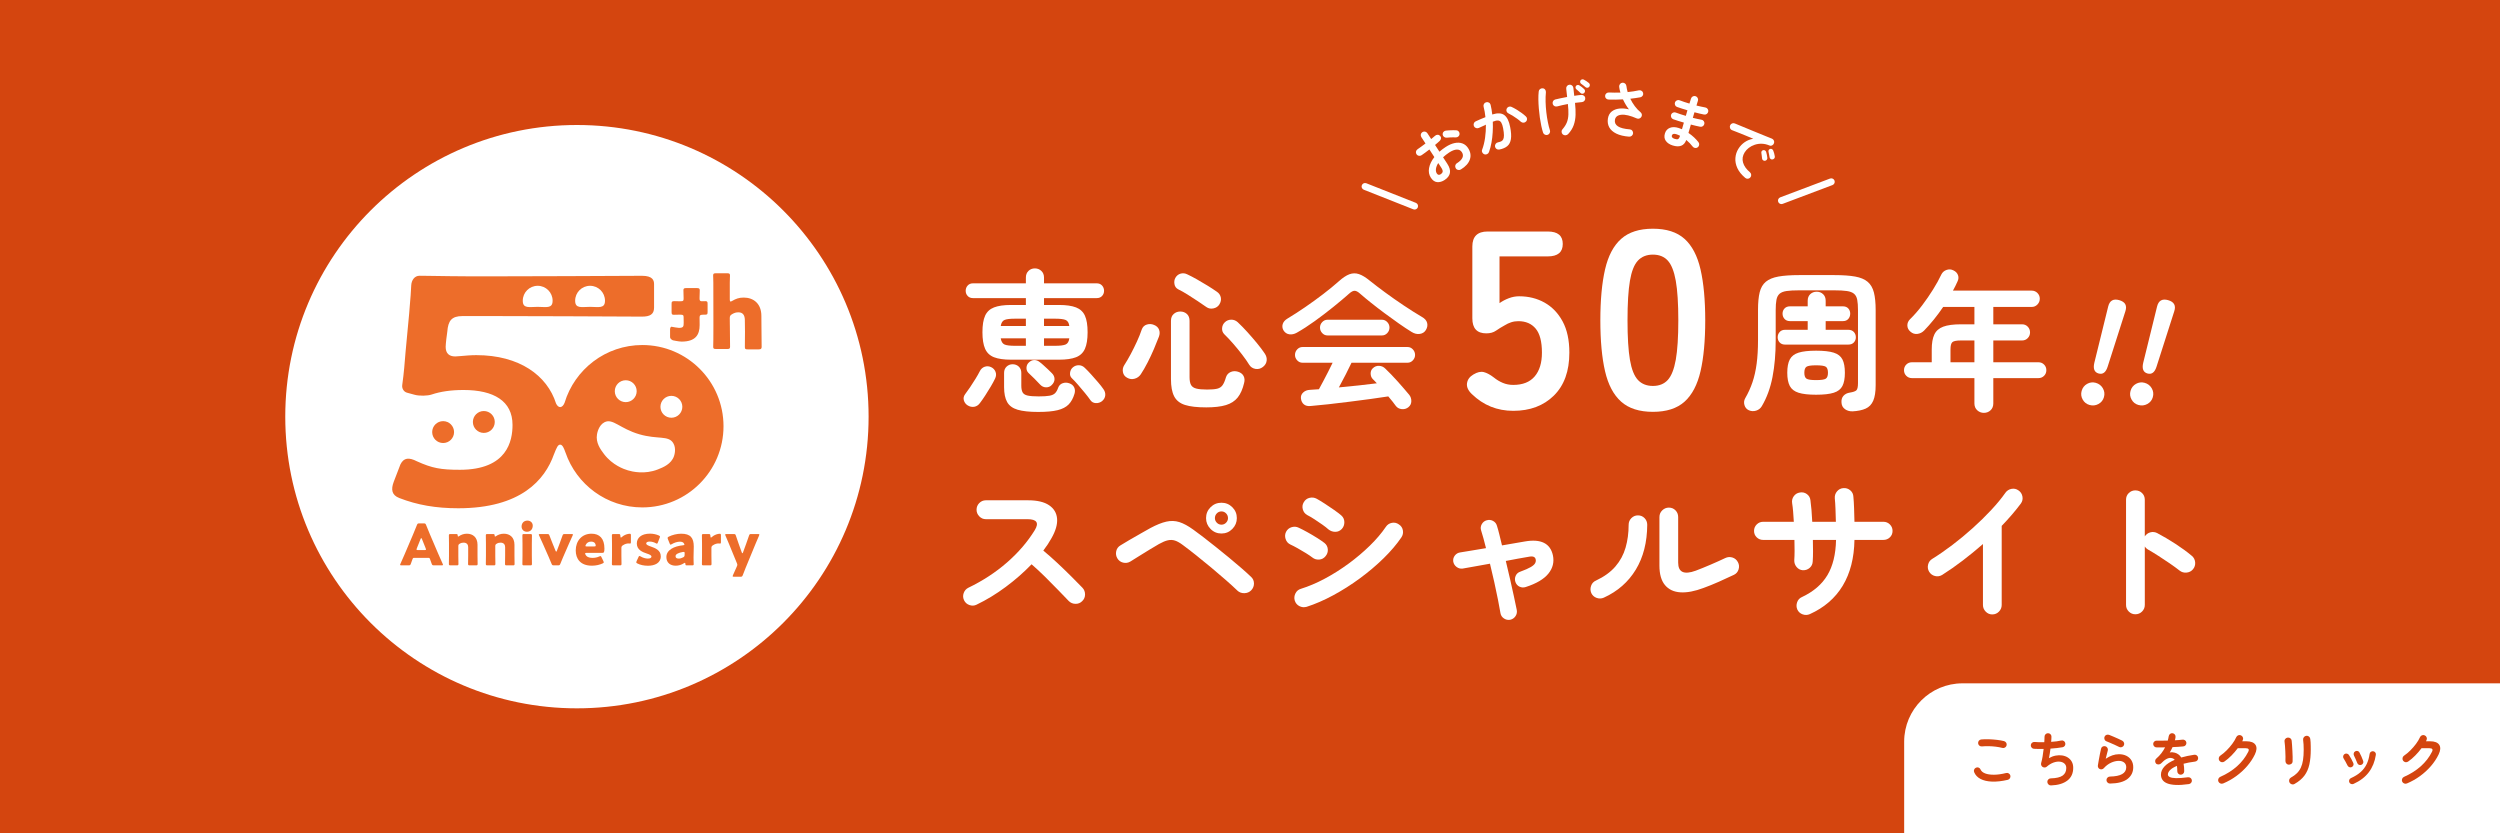 <?xml version="1.0" encoding="UTF-8"?>
<svg id="_レイヤー_1" data-name="レイヤー_1" xmlns="http://www.w3.org/2000/svg" version="1.1" viewBox="0 0 600 200">
  <!-- Generator: Adobe Illustrator 29.4.0, SVG Export Plug-In . SVG Version: 2.1.0 Build 152)  -->
  <defs>
    <style>
      .st0 {
        fill: #ed6d2a;
      }

      .st1 {
        isolation: isolate;
      }

      .st2 {
        fill: #fff;
      }

      .st3 {
        fill: #d4450f;
      }
    </style>
  </defs>
  <rect class="st3" width="600" height="200"/>
  <path class="st2" d="M471,164h129v36h-143v-22c0-7.727,6.273-14,14-14Z"/>
  <g class="st1">
    <path class="st2" d="M234.373,145.123c-.537.269-1.104.299-1.701.091-.598-.207-1.03-.591-1.298-1.152-.269-.561-.299-1.134-.091-1.719.207-.585.579-1.011,1.115-1.28,3.487-1.683,6.589-3.712,9.308-6.09s4.931-4.956,6.638-7.735c1.073-1.755.488-2.633-1.755-2.633h-9.985c-.609,0-1.134-.225-1.573-.677-.438-.451-.658-.981-.658-1.591,0-.634.22-1.17.658-1.609.439-.439.963-.658,1.573-.658h10.131c2.194,0,3.876.396,5.047,1.188,1.17.793,1.811,1.872,1.92,3.237.109,1.366-.348,2.938-1.372,4.718-.537.976-1.183,1.951-1.938,2.926,1.121.927,2.273,1.945,3.456,3.054s2.292,2.182,3.329,3.218c1.036,1.037,1.907,1.92,2.615,2.652.415.438.622.975.622,1.609s-.232,1.17-.695,1.609c-.438.439-.975.653-1.609.64-.635-.012-1.17-.238-1.609-.677-.658-.682-1.488-1.542-2.487-2.578-1-1.036-2.061-2.109-3.182-3.219-1.122-1.109-2.207-2.115-3.255-3.018-1.853,1.927-3.919,3.737-6.199,5.432-2.28,1.695-4.615,3.115-7.004,4.261Z"/>
    <path class="st2" d="M296.951,141.722c-.731-.707-1.646-1.542-2.743-2.505-1.097-.963-2.268-1.962-3.511-2.999-1.244-1.036-2.463-2.03-3.657-2.981-1.195-.951-2.256-1.768-3.182-2.45-.683-.512-1.298-.86-1.847-1.042-.548-.183-1.122-.207-1.719-.073-.598.134-1.311.433-2.14.896-.683.391-1.463.854-2.341,1.39-.878.537-1.725,1.061-2.542,1.572-.817.512-1.481.927-1.993,1.244-.537.317-1.11.402-1.719.256-.61-.146-1.073-.488-1.39-1.024-.317-.536-.409-1.109-.274-1.719.133-.609.469-1.073,1.005-1.39.512-.316,1.201-.731,2.066-1.243.865-.512,1.768-1.03,2.707-1.555.938-.524,1.75-.981,2.432-1.372,1.463-.78,2.737-1.292,3.822-1.536,1.084-.243,2.127-.207,3.127.11,1,.317,2.121.927,3.365,1.829.658.464,1.451,1.055,2.377,1.774.926.72,1.92,1.5,2.981,2.341,1.061.841,2.121,1.701,3.182,2.579,1.061.877,2.048,1.713,2.962,2.505.915.792,1.688,1.494,2.323,2.103.463.415.701.938.713,1.572.012.635-.213,1.195-.676,1.683-.439.439-.988.665-1.646.677s-1.22-.201-1.683-.64ZM293.147,128.043c-1.024,0-1.896-.366-2.615-1.097-.72-.731-1.079-1.597-1.079-2.597,0-1.024.359-1.896,1.079-2.615s1.591-1.079,2.615-1.079,1.896.36,2.615,1.079c.719.72,1.079,1.591,1.079,2.615,0,1-.36,1.865-1.079,2.597-.719.731-1.591,1.097-2.615,1.097ZM293.147,125.922c.439,0,.811-.159,1.116-.476.305-.317.457-.683.457-1.097,0-.439-.152-.817-.457-1.134-.305-.317-.677-.476-1.116-.476s-.811.159-1.115.476c-.305.317-.457.695-.457,1.134,0,.415.152.78.457,1.097.305.317.677.476,1.115.476Z"/>
    <path class="st2" d="M314.946,133.785c-.342-.268-.835-.604-1.481-1.006-.646-.402-1.317-.798-2.012-1.188s-1.287-.695-1.774-.915c-.561-.268-.939-.707-1.134-1.317-.195-.609-.159-1.182.11-1.719.292-.561.737-.933,1.335-1.116.597-.183,1.164-.14,1.701.128.585.269,1.274.622,2.066,1.061.792.439,1.566.896,2.322,1.372.755.475,1.354.884,1.792,1.225.487.39.755.896.804,1.518.049.622-.134,1.177-.548,1.665-.391.488-.896.756-1.518.804-.622.049-1.176-.122-1.664-.512ZM313.593,145.635c-.61.171-1.189.116-1.737-.165-.549-.28-.921-.726-1.116-1.335-.171-.585-.116-1.158.165-1.719.28-.561.713-.926,1.298-1.097,1.877-.585,3.798-1.402,5.761-2.451,1.962-1.048,3.864-2.249,5.706-3.603,1.84-1.353,3.535-2.785,5.083-4.297,1.548-1.511,2.834-3.023,3.859-4.535.341-.512.816-.829,1.426-.951.609-.122,1.17,0,1.682.366.536.342.86.817.969,1.426.11.61-.006,1.17-.347,1.683-1.122,1.658-2.548,3.334-4.279,5.029-1.731,1.695-3.633,3.304-5.706,4.828-2.073,1.524-4.206,2.877-6.4,4.06-2.194,1.183-4.316,2.103-6.364,2.762ZM318.823,127.056c-.342-.317-.823-.695-1.445-1.134-.622-.439-1.262-.872-1.92-1.299-.658-.426-1.231-.762-1.719-1.005-.537-.293-.89-.744-1.061-1.354-.171-.609-.098-1.182.22-1.719.316-.561.78-.915,1.39-1.061.609-.146,1.182-.073,1.719.219.536.292,1.189.689,1.957,1.188.768.5,1.518,1.006,2.249,1.518.731.512,1.304.951,1.719,1.316.463.415.701.939.713,1.573.012.634-.189,1.183-.603,1.646-.439.463-.964.695-1.573.695s-1.159-.195-1.646-.585Z"/>
    <path class="st2" d="M362.455,148.744c-.537.097-1.037-.006-1.5-.311-.463-.305-.744-.726-.841-1.262-.146-.878-.347-1.963-.604-3.255-.256-1.292-.548-2.682-.877-4.169-.329-1.487-.677-2.975-1.042-4.462-1.341.244-2.597.47-3.767.677s-2.097.372-2.78.494c-.537.073-1.024-.055-1.463-.384s-.708-.762-.805-1.298c-.073-.536.055-1.018.384-1.444s.762-.677,1.298-.75c.609-.097,1.463-.238,2.56-.42,1.097-.183,2.304-.384,3.621-.604-.415-1.683-.805-3.096-1.17-4.243-.171-.512-.123-1.012.146-1.5.268-.487.67-.805,1.207-.951.536-.146,1.042-.091,1.518.165.475.256.786.653.933,1.189.195.61.39,1.316.585,2.121.195.805.402,1.659.622,2.56l5.523-.951c3.828-.658,6.059.452,6.693,3.328.341,1.609-.018,3.072-1.079,4.389-1.061,1.316-2.871,2.39-5.432,3.218-.512.171-1.005.146-1.481-.073-.476-.219-.811-.597-1.006-1.134-.171-.512-.146-1.011.073-1.5.219-.487.597-.816,1.134-.987,1.121-.415,1.95-.78,2.487-1.097.536-.317.884-.627,1.042-.933.158-.305.201-.604.128-.896-.049-.293-.208-.5-.476-.622-.269-.122-.695-.122-1.28,0-.731.123-1.567.269-2.505.439-.939.171-1.908.354-2.908.549.366,1.487.713,2.969,1.042,4.443.329,1.476.634,2.847.914,4.115.28,1.268.506,2.341.677,3.219.097.536-.006,1.03-.311,1.481-.305.451-.726.737-1.262.859Z"/>
    <path class="st2" d="M384.912,143.44c-.561.244-1.134.263-1.719.055-.585-.207-1.012-.591-1.28-1.152-.244-.561-.262-1.139-.055-1.737.207-.597.591-1.018,1.152-1.262,1.975-.926,3.535-2.054,4.682-3.383,1.146-1.329,1.962-2.84,2.45-4.535s.732-3.517.732-5.468c0-.633.219-1.17.658-1.609s.963-.659,1.573-.659c.634,0,1.164.22,1.591.659.426.439.64.976.64,1.609-.025,4.194-.939,7.778-2.743,10.753-1.805,2.975-4.365,5.218-7.681,6.729ZM408.868,141.1c-2.121.804-3.975,1.158-5.559,1.061-1.585-.097-2.823-.677-3.712-1.737-.89-1.061-1.335-2.627-1.335-4.7v-11.631c0-.634.225-1.17.677-1.609.451-.439.981-.659,1.591-.659.634,0,1.164.22,1.591.659.426.438.64.975.64,1.609v10.936c0,2.316,1.402,2.962,4.206,1.938,1.097-.414,2.298-.901,3.603-1.463,1.304-.561,2.469-1.084,3.493-1.573.561-.268,1.134-.311,1.719-.128.585.183,1.024.555,1.316,1.116.293.537.348,1.11.165,1.719-.183.61-.555,1.049-1.115,1.317-1.122.537-2.329,1.091-3.621,1.664-1.292.573-2.511,1.067-3.657,1.481Z"/>
    <path class="st2" d="M434.36,147.391c-.561.244-1.134.262-1.719.055-.585-.208-1.012-.591-1.28-1.152-.244-.561-.262-1.14-.055-1.737.207-.597.591-1.018,1.152-1.262,2.755-1.292,4.792-3.036,6.108-5.23,1.317-2.195,2.012-5.023,2.085-8.485h-5.56c.024.976.037,1.902.037,2.78s-.024,1.67-.073,2.377c-.024.634-.269,1.152-.731,1.555-.463.402-1.012.591-1.646.567-.61-.049-1.11-.311-1.5-.787-.391-.475-.573-1.018-.549-1.627.048-.658.073-1.408.073-2.249s-.013-1.713-.037-2.615h-7.498c-.61,0-1.128-.207-1.555-.622-.427-.415-.64-.927-.64-1.536s.213-1.128.64-1.555.945-.64,1.555-.64h7.351c-.049-.853-.104-1.664-.165-2.432-.061-.768-.141-1.444-.238-2.03-.098-.609.03-1.164.384-1.664.353-.5.835-.798,1.445-.896.633-.122,1.2,0,1.701.366.499.366.786.854.859,1.463.097.683.183,1.469.256,2.359.073.891.134,1.835.183,2.834h5.669c-.025-1.048-.055-2.066-.092-3.054s-.091-1.847-.165-2.579c-.049-.634.128-1.188.53-1.664s.908-.737,1.518-.786c.634-.049,1.188.128,1.664.53s.725.92.75,1.554c.073.756.128,1.664.165,2.725.037,1.061.067,2.152.091,3.273h6.949c.609,0,1.127.214,1.554.64.426.427.64.945.64,1.555s-.214,1.122-.64,1.536c-.427.415-.945.622-1.554.622h-6.949c-.073,4.34-1.012,8.004-2.816,10.99-1.805,2.987-4.438,5.261-7.9,6.821Z"/>
    <path class="st2" d="M478.139,147.464c-.61,0-1.134-.226-1.573-.677-.439-.452-.658-.981-.658-1.591v-14.63c-1.561,1.366-3.17,2.683-4.828,3.95-1.659,1.268-3.316,2.426-4.974,3.475-.537.317-1.104.402-1.701.256-.598-.146-1.067-.487-1.408-1.024-.317-.536-.402-1.109-.256-1.719.146-.609.487-1.072,1.024-1.39,1.536-.951,3.139-2.06,4.81-3.328,1.67-1.268,3.304-2.621,4.901-4.06,1.597-1.438,3.072-2.883,4.425-4.334,1.354-1.45,2.481-2.822,3.383-4.114.366-.512.853-.829,1.463-.951.609-.122,1.17,0,1.682.366.512.342.829.823.951,1.445.122.622,0,1.188-.366,1.701-1.268,1.707-2.804,3.499-4.608,5.376v18.982c0,.61-.219,1.139-.658,1.591-.439.451-.976.677-1.609.677Z"/>
    <path class="st2" d="M512.482,147.427c-.61,0-1.134-.22-1.573-.658-.439-.439-.658-.963-.658-1.573v-25.273c0-.634.219-1.164.658-1.591.439-.426.963-.64,1.573-.64.634,0,1.17.214,1.609.64.439.427.659.957.659,1.591v8.814c.316-.487.755-.81,1.316-.969.561-.158,1.109-.104,1.646.165,1.438.756,2.908,1.622,4.407,2.597,1.5.976,2.798,1.927,3.895,2.853.487.39.762.909.823,1.554.061.646-.116,1.213-.53,1.701-.39.463-.902.726-1.536.787-.634.061-1.195-.104-1.682-.494-.683-.536-1.469-1.109-2.359-1.719-.89-.609-1.78-1.201-2.67-1.774-.89-.572-1.701-1.066-2.432-1.481-.39-.22-.683-.488-.877-.805v14.044c0,.61-.22,1.134-.659,1.573s-.975.658-1.609.658Z"/>
  </g>
  <g class="st1">
    <path class="st3" d="M481.864,187.159c-1.409.327-2.667.469-3.773.427s-2.025-.254-2.758-.637c-.733-.382-1.244-.924-1.533-1.624-.093-.214-.093-.429,0-.644.093-.214.247-.364.462-.448.215-.093.427-.093.637,0s.357.247.441.462c.177.401.541.709,1.092.924.551.215,1.258.32,2.121.315.863-.004,1.841-.142,2.933-.413.224-.056.434-.021.63.105.196.126.322.301.378.525.047.224.009.434-.112.63-.122.196-.294.322-.518.378ZM480.576,179.501c-.504-.131-1.043-.231-1.617-.301-.574-.07-1.141-.109-1.701-.119-.56-.009-1.083.01-1.568.056-.233.028-.441-.028-.623-.168s-.287-.327-.315-.56c-.028-.233.028-.441.168-.623.14-.182.327-.287.56-.315.56-.056,1.176-.072,1.848-.049.672.023,1.328.072,1.967.147.639.075,1.197.173,1.673.294.224.065.396.194.518.385.121.191.154.399.098.623-.047.224-.17.399-.371.525s-.413.161-.637.105Z"/>
    <path class="st3" d="M492.238,188.503c-.233.009-.434-.068-.602-.231-.168-.164-.262-.362-.28-.595-.009-.233.068-.436.231-.609s.362-.259.595-.259c1.334-.037,2.289-.263,2.863-.679.574-.416.861-1.02.861-1.813,0-.438-.142-.789-.427-1.05-.285-.261-.658-.417-1.12-.469s-.968.021-1.519.217c-.551.196-1.092.527-1.624.994-.14.122-.301.185-.483.189-.182.005-.353-.04-.511-.133-.149-.103-.257-.238-.322-.406s-.075-.34-.028-.518c.13-.448.247-.975.35-1.582.103-.606.187-1.213.252-1.82-.458.009-.887.012-1.288.007-.401-.004-.751-.016-1.05-.035-.224-.019-.409-.117-.553-.294-.145-.177-.208-.378-.189-.602.019-.224.117-.408.294-.553.177-.145.378-.208.602-.189.308.028.665.047,1.071.056.406.009.828.009,1.267,0,.019-.261.033-.502.042-.721s.014-.413.014-.581c0-.233.077-.432.231-.595.154-.164.348-.25.581-.259.233-.009.434.065.602.224s.252.355.252.588c0,.159-.007.346-.021.56-.014.215-.03.448-.049.7.934-.056,1.741-.163,2.422-.322.224-.046.432-.007.623.119.191.126.305.301.343.525.046.224.009.43-.112.616-.122.187-.294.303-.518.35-.401.075-.854.14-1.358.196-.504.056-1.027.103-1.568.14-.046.411-.103.814-.168,1.211s-.131.754-.196,1.071c.522-.298,1.055-.499,1.596-.602.541-.103,1.064-.116,1.568-.042.504.075.957.238,1.358.49s.719.586.952,1.001c.233.416.35.908.35,1.477,0,1.325-.471,2.347-1.414,3.066-.943.719-2.25,1.106-3.92,1.162Z"/>
    <path class="st3" d="M506.406,188.055c-.233,0-.432-.079-.595-.238-.163-.159-.25-.354-.259-.588,0-.233.079-.432.238-.595.159-.163.355-.25.588-.259,2.613-.047,3.92-.793,3.92-2.24,0-.476-.164-.849-.49-1.12-.327-.271-.761-.406-1.302-.406-.598,0-1.216.147-1.855.441-.64.294-1.221.735-1.743,1.323-.122.14-.278.227-.469.259s-.366.007-.525-.077c-.159-.075-.275-.193-.35-.357-.075-.163-.098-.333-.07-.511.065-.392.138-.817.217-1.274.079-.457.166-.921.259-1.393s.187-.908.28-1.309c.047-.233.17-.408.371-.525.201-.116.413-.147.637-.091s.396.185.518.385c.121.201.154.413.098.637-.065.262-.142.562-.231.903-.089.34-.18.702-.273,1.085,1.073-.728,2.133-1.092,3.178-1.092.69,0,1.292.131,1.806.392s.913.625,1.197,1.092c.285.467.427,1.013.427,1.638,0,1.167-.457,2.105-1.372,2.814-.915.709-2.314,1.078-4.2,1.106ZM508.646,179.292c-.299-.149-.637-.311-1.015-.483-.378-.172-.756-.34-1.134-.504-.378-.163-.712-.301-1.001-.413-.205-.084-.345-.238-.42-.462s-.065-.438.028-.644c.103-.214.261-.357.476-.427.215-.07.429-.063.644.021.308.121.642.259,1.001.413.359.154.721.312,1.085.476.364.164.695.32.994.469.205.103.352.259.441.469.089.21.091.423.007.637-.094.206-.248.355-.462.448s-.429.093-.644,0Z"/>
    <path class="st3" d="M525.334,188.181c-1.251.177-2.306.245-3.164.203-.859-.042-1.547-.17-2.065-.385-.518-.215-.894-.502-1.127-.861-.233-.359-.35-.768-.35-1.225,0-.7.282-1.353.847-1.96.564-.606,1.383-1.139,2.457-1.596-.149-.187-.332-.313-.546-.378-.467-.14-.926-.089-1.379.154s-.894.597-1.323,1.064c-.159.168-.367.259-.623.273-.257.014-.464-.063-.623-.231-.149-.177-.217-.383-.203-.616.014-.233.11-.424.287-.574.457-.392.861-.816,1.211-1.274s.646-.929.889-1.414c-.401.009-.777.016-1.127.021-.35.005-.651.002-.903-.007-.233,0-.429-.082-.588-.245s-.238-.362-.238-.595c.009-.233.098-.424.266-.574s.369-.219.602-.21c.327.009.721.012,1.183.007.462-.004.945-.012,1.449-.021.046-.177.088-.35.126-.518.037-.168.07-.336.098-.504.037-.233.14-.422.308-.567s.369-.203.602-.175c.233.028.42.131.56.308s.196.383.168.616c-.009.121-.028.247-.056.378-.028.131-.061.261-.098.392.354-.019.686-.04.994-.063.308-.023.583-.054.826-.091.233-.028.441.026.623.161s.287.32.315.553c.028.233-.03.439-.175.616-.145.177-.329.275-.553.294-.345.038-.742.07-1.19.098-.448.028-.915.051-1.4.07-.206.458-.43.887-.672,1.288.224-.046.439-.063.644-.049.206.014.401.049.588.105.28.075.553.203.819.385s.501.437.707.763c.457-.131.945-.252,1.463-.364.518-.112,1.066-.21,1.645-.294.224-.037.429.012.616.147.187.136.294.32.322.553.037.233-.014.439-.154.616-.14.178-.327.285-.56.322-.542.065-1.041.142-1.498.231-.458.089-.882.185-1.274.287.046.252.084.527.112.826.028.299.042.621.042.966,0,.233-.082.432-.245.595-.163.164-.362.245-.595.245s-.43-.082-.588-.245c-.159-.163-.238-.361-.238-.595,0-.476-.028-.901-.084-1.274-.765.317-1.318.656-1.659,1.015-.341.359-.511.707-.511,1.043,0,.252.149.458.448.616s.798.248,1.498.266c.7.019,1.657-.051,2.87-.21.224-.028.429.025.616.161.187.136.294.32.322.553.028.224-.028.424-.168.602-.14.177-.322.285-.546.322Z"/>
    <path class="st3" d="M533.565,188.027c-.224.093-.446.096-.665.007s-.38-.24-.483-.455c-.093-.214-.096-.434-.007-.658.088-.224.24-.383.455-.476,1.549-.681,2.889-1.526,4.018-2.534,1.129-1.008,2.021-2.156,2.674-3.444.159-.299.189-.522.091-.672-.098-.149-.338-.224-.721-.224h-1.862c-.448.597-.947,1.178-1.498,1.743-.551.564-1.125,1.052-1.722,1.463-.187.14-.399.189-.637.147-.238-.042-.427-.161-.567-.357-.131-.196-.175-.413-.133-.651.042-.238.161-.422.357-.553.522-.354,1.031-.779,1.526-1.274s.945-1.015,1.351-1.561c.406-.546.726-1.08.959-1.603.093-.215.252-.366.476-.455.224-.088.443-.082.658.021.215.093.366.252.455.476s.082.443-.021.658c-.037.093-.084.187-.14.28h.966c1.11,0,1.85.285,2.219.854s.32,1.339-.147,2.31c-.476.989-1.099,1.927-1.869,2.814s-1.641,1.683-2.611,2.387-2.011,1.29-3.122,1.757Z"/>
    <path class="st3" d="M549.274,183.519c-.233-.019-.422-.116-.567-.294-.145-.177-.212-.392-.203-.644.019-.242.023-.567.014-.973-.009-.406-.023-.835-.042-1.288-.019-.453-.044-.887-.077-1.302-.033-.415-.068-.753-.105-1.015-.038-.252.019-.471.168-.658.149-.187.34-.294.574-.322.243-.028.458.026.644.161.187.136.294.325.322.567.028.261.058.614.091,1.057.033.443.061.913.084,1.407s.042.968.056,1.421c.014.453.012.819-.007,1.099-.009.252-.109.448-.301.588s-.408.206-.651.196ZM550.674,188.153c-.206.121-.427.145-.665.07s-.413-.215-.525-.42c-.112-.215-.138-.434-.077-.658.061-.224.194-.397.399-.518.579-.317,1.064-.67,1.456-1.057s.707-.837.945-1.351c.238-.513.41-1.12.518-1.82.107-.7.161-1.526.161-2.478,0-.392-.012-.812-.035-1.26-.023-.448-.058-.816-.105-1.106-.028-.243.035-.457.189-.644.154-.187.348-.294.581-.322.243-.028.455.033.637.182s.287.345.315.588c.037.224.063.492.077.805.014.313.023.623.028.931s.007.583.007.826c0,1.344-.112,2.527-.336,3.549-.224,1.022-.618,1.914-1.183,2.674-.565.761-1.361,1.43-2.387,2.009Z"/>
    <path class="st3" d="M564.394,184.107c-.187.084-.376.086-.567.007-.191-.079-.334-.212-.427-.399-.149-.308-.306-.609-.469-.903-.164-.294-.311-.544-.441-.749-.122-.177-.166-.369-.133-.574.033-.205.133-.369.301-.49.168-.122.357-.166.567-.133s.375.133.497.301c.177.252.369.567.574.945s.369.712.49,1.001c.093.187.1.378.021.574-.08.196-.217.336-.413.42ZM564.842,188.139c-.187.084-.38.089-.581.014-.201-.075-.343-.206-.427-.392-.084-.196-.089-.392-.014-.588.075-.196.206-.336.392-.42.952-.429,1.734-.917,2.345-1.463.611-.546,1.089-1.176,1.435-1.89.345-.714.583-1.533.714-2.457.028-.215.128-.383.301-.504.173-.122.362-.168.567-.14.205.028.371.126.497.294s.17.359.133.574c-.243,1.605-.8,2.989-1.673,4.151-.873,1.162-2.102,2.103-3.689,2.821ZM566.69,183.575c-.206.065-.397.054-.574-.035-.178-.088-.304-.231-.378-.427-.103-.271-.231-.579-.385-.924s-.282-.621-.385-.826c-.093-.187-.117-.38-.07-.581s.159-.352.336-.455c.187-.112.383-.142.588-.091.206.051.355.17.448.357.14.261.296.581.469.959.173.378.315.735.427,1.071.075.196.063.388-.035.574-.098.187-.245.313-.441.378Z"/>
    <path class="st3" d="M577.666,188.027c-.224.093-.446.096-.665.007s-.38-.24-.483-.455c-.093-.214-.096-.434-.007-.658.088-.224.24-.383.455-.476,1.549-.681,2.889-1.526,4.018-2.534,1.129-1.008,2.021-2.156,2.674-3.444.159-.299.189-.522.091-.672-.098-.149-.338-.224-.721-.224h-1.862c-.448.597-.947,1.178-1.498,1.743-.551.564-1.125,1.052-1.722,1.463-.187.14-.399.189-.637.147-.238-.042-.427-.161-.567-.357-.131-.196-.175-.413-.133-.651.042-.238.161-.422.357-.553.522-.354,1.031-.779,1.526-1.274s.945-1.015,1.351-1.561c.406-.546.726-1.08.959-1.603.093-.215.252-.366.476-.455.224-.088.443-.082.658.021.215.093.366.252.455.476s.082.443-.021.658c-.037.093-.084.187-.14.28h.966c1.11,0,1.85.285,2.219.854s.32,1.339-.147,2.31c-.476.989-1.099,1.927-1.869,2.814s-1.641,1.683-2.611,2.387-2.011,1.29-3.122,1.757Z"/>
  </g>
  <circle class="st2" cx="138.464" cy="100" r="70"/>
  <g>
    <g>
      <path class="st0" d="M99.409,133.881c-.219,0-.314.068-.396.287-.096.26-.205.519-.41,1.134-.123.328-.191.382-.547.382h-1.722c-.219,0-.314-.027-.314-.137,0-.055.027-.123.082-.232.506-1.134.779-1.749,1.011-2.295l2.009-4.714c.259-.629.587-1.38.943-2.309.137-.328.205-.383.56-.383h1.079c.355,0,.424.055.56.383.355.929.683,1.708.929,2.268l2.009,4.7c.26.601.533,1.216,1.039,2.35.055.109.082.178.082.232,0,.109-.096.137-.314.137h-1.858c-.355,0-.424-.055-.547-.382-.205-.615-.314-.874-.41-1.134-.082-.232-.15-.287-.396-.287h-3.389ZM100.023,131.64c-.041.096-.055.178-.055.232,0,.123.096.15.314.15h1.64c.219,0,.314-.027.314-.15,0-.055-.014-.137-.055-.232l-.929-2.323c-.041-.109-.096-.164-.15-.164s-.109.055-.15.164l-.929,2.323Z"/>
      <path class="st0" d="M109.999,133.362c0,.56.027,1.885.027,1.981,0,.287-.082.342-.396.342h-1.503c-.314,0-.396-.055-.396-.342,0-.096.027-1.421.027-1.981v-2.869c0-.56-.027-1.886-.027-1.981,0-.287.082-.342.396-.342h1.339c.301,0,.369.055.383.355.014.178.041.26.109.26.041,0,.096-.027.191-.096.519-.355,1.161-.601,1.899-.601,1.448,0,2.555.874,2.555,2.664v2.61c0,.56.027,1.885.027,1.981,0,.287-.082.342-.396.342h-1.503c-.314,0-.396-.055-.396-.342,0-.096.027-1.421.027-1.981v-2.05c0-.601-.328-1.079-1.107-1.079-.314,0-.629.068-.929.26-.26.164-.328.273-.328.587v2.282Z"/>
      <path class="st0" d="M118.867,133.362c0,.56.027,1.885.027,1.981,0,.287-.082.342-.396.342h-1.503c-.314,0-.396-.055-.396-.342,0-.096.027-1.421.027-1.981v-2.869c0-.56-.027-1.886-.027-1.981,0-.287.082-.342.396-.342h1.339c.301,0,.369.055.383.355.014.178.041.26.109.26.041,0,.096-.027.191-.096.519-.355,1.161-.601,1.899-.601,1.448,0,2.555.874,2.555,2.664v2.61c0,.56.027,1.885.027,1.981,0,.287-.082.342-.396.342h-1.503c-.314,0-.396-.055-.396-.342,0-.096.027-1.421.027-1.981v-2.05c0-.601-.328-1.079-1.107-1.079-.314,0-.629.068-.929.26-.26.164-.328.273-.328.587v2.282Z"/>
      <path class="st0" d="M127.859,126.147c0,.834-.506,1.476-1.407,1.476-.724,0-1.271-.519-1.271-1.244,0-.779.492-1.435,1.407-1.435.724,0,1.271.506,1.271,1.202ZM125.768,135.685c-.314,0-.396-.055-.396-.342,0-.096.027-1.421.027-1.981v-2.869c0-.56-.027-1.886-.027-1.981,0-.287.082-.342.396-.342h1.503c.314,0,.396.055.396.342,0,.096-.027,1.421-.027,1.981v2.869c0,.56.027,1.885.027,1.981,0,.287-.082.342-.396.342h-1.503Z"/>
      <path class="st0" d="M135.183,133.621c-.246.574-.451,1.038-.697,1.681-.137.328-.205.382-.56.382h-.997c-.355,0-.424-.055-.56-.382-.26-.642-.465-1.134-.697-1.653l-1.38-3.129c-.246-.547-.506-1.12-.902-1.981-.055-.109-.082-.178-.082-.232,0-.109.096-.137.314-.137h1.708c.355,0,.424.055.547.383.301.779.533,1.38.751,1.913l.711,1.749c.055.123.109.178.15.178.055,0,.109-.068.15-.178l.656-1.735c.205-.533.424-1.134.697-1.927.123-.328.191-.383.547-.383h1.653c.219,0,.314.027.314.137,0,.055-.027.123-.082.232-.383.861-.642,1.435-.888,1.981l-1.353,3.102Z"/>
      <path class="st0" d="M144.816,134.674c.055.109.096.205.096.273,0,.109-.082.178-.273.273-.67.314-1.571.547-2.582.547-2.787,0-3.88-1.681-3.88-3.662,0-2.295,1.476-4.017,3.798-4.017,1.899,0,3.088,1.134,3.088,3.566,0,.929-.137,1.038-.547,1.038h-3.771c-.219,0-.314.041-.314.15,0,.068.027.137.068.232.273.56.82.82,1.694.82.601,0,1.175-.123,1.626-.342.123-.055.219-.096.287-.096.109,0,.164.082.26.287l.451.929ZM142.972,130.943c0-.055,0-.109-.027-.205-.137-.574-.574-.751-1.079-.751-.587,0-1.025.26-1.284.779-.055.109-.082.178-.082.246,0,.096.096.137.314.137h1.817c.246,0,.342-.041.342-.205Z"/>
      <path class="st0" d="M149.135,133.362c0,.56.027,1.885.027,1.981,0,.287-.082.342-.396.342h-1.517c-.314,0-.396-.055-.396-.342,0-.096.027-1.421.027-1.981v-2.869c0-.56-.027-1.886-.027-1.981,0-.287.082-.342.396-.342h1.189c.355,0,.41.055.451.41l.014.164c.014.178.041.273.123.273.041,0,.123-.041.219-.137.615-.56,1.435-.779,1.899-.779.219,0,.273.096.273.383v1.64c0,.15-.014.328-.191.328-.096,0-.287-.027-.369-.027-.383,0-.847.096-1.394.464-.246.164-.328.314-.328.615v1.858Z"/>
      <path class="st0" d="M158.59,133.512c0,1.64-1.476,2.268-3.088,2.268-.929,0-1.845-.191-2.528-.547-.191-.096-.273-.164-.273-.287,0-.068.027-.164.082-.273l.451-.97c.082-.191.137-.273.232-.273.068,0,.15.041.273.109.533.328,1.202.519,1.735.519.587,0,.874-.178.874-.478s-.451-.519-1.052-.71c-1.039-.342-2.459-.874-2.459-2.432,0-1.298,1.025-2.364,3.17-2.364.765,0,1.544.178,2.104.437.191.096.287.164.287.287,0,.068-.027.15-.068.26l-.437,1.134c-.082.191-.137.287-.232.287-.068,0-.15-.041-.273-.109-.41-.232-.956-.396-1.462-.396-.588,0-.834.205-.834.464,0,.301.478.506,1.066.711,1.093.383,2.432.888,2.432,2.364Z"/>
      <path class="st0" d="M164.862,135.685c-.301,0-.355-.041-.369-.355-.014-.178-.041-.26-.123-.26-.041,0-.109.027-.191.082-.615.424-1.339.615-2.008.615-1.284,0-2.241-.697-2.241-2.077,0-1.708,1.845-2.61,4.031-2.828.205-.014.301-.068.301-.178,0-.055-.041-.137-.096-.232-.164-.301-.465-.451-.997-.451-.629,0-1.394.26-1.954.601-.123.082-.205.123-.26.123-.096,0-.15-.082-.232-.273l-.437-1.079c-.055-.123-.068-.191-.068-.26,0-.137.068-.205.273-.314.847-.424,1.968-.711,2.992-.711,2.241,0,3.02,1.011,3.02,3.088l-.055,2.61c-.014.519.041,1.435.041,1.612,0,.232-.082.287-.382.287h-1.244ZM164.084,132.46c-.041,0-.191.014-.26.027-.956.164-1.694.506-1.694.984,0,.424.273.587.765.587.355,0,.724-.109,1.066-.301.273-.15.342-.26.342-.587l.014-.355c0-.273-.041-.355-.232-.355Z"/>
      <path class="st0" d="M170.739,133.362c0,.56.027,1.885.027,1.981,0,.287-.082.342-.396.342h-1.517c-.314,0-.396-.055-.396-.342,0-.096.027-1.421.027-1.981v-2.869c0-.56-.027-1.886-.027-1.981,0-.287.082-.342.396-.342h1.189c.355,0,.41.055.451.41l.014.164c.014.178.041.273.123.273.041,0,.123-.041.219-.137.615-.56,1.435-.779,1.899-.779.219,0,.273.096.273.383v1.64c0,.15-.014.328-.191.328-.096,0-.287-.027-.369-.027-.383,0-.847.096-1.394.464-.246.164-.328.314-.328.615v1.858Z"/>
      <path class="st0" d="M179.033,136.081c-.219.533-.437,1.079-.765,1.954-.137.328-.205.383-.56.383h-1.557c-.219,0-.314-.027-.314-.137,0-.055.027-.137.068-.232.41-.888.656-1.462.861-1.927l.082-.191c.068-.15.109-.26.109-.383,0-.109-.041-.219-.096-.369l-1.913-4.659c-.246-.615-.478-1.148-.833-1.967-.054-.123-.068-.178-.068-.232,0-.123.096-.15.314-.15h1.722c.355,0,.424.055.533.396.26.793.451,1.353.67,1.954l.751,2.091c.041.109.096.164.137.164.054,0,.096-.055.137-.164l.765-2.091c.219-.587.41-1.134.683-1.954.109-.342.178-.396.533-.396h1.64c.219,0,.314.027.314.137,0,.055-.027.137-.068.232-.383.847-.601,1.407-.847,1.981l-2.295,5.561Z"/>
    </g>
    <g>
      <g>
        <path class="st0" d="M160.82,78.972c0-.406.289-.565.289-.565l.385.068s1.134.215,1.447.215c1.083,0,1.147-.339,1.147-1.264l-.018-1.223c0-.565-.12-.677-.722-.677h-.578c-.313,0-.746.022-1.059.022-.458,0-.53-.158-.53-.677v-1.917c0-.587.096-.677.722-.677.192,0,.601.022.867.022h.601c.602,0,.699-.09.699-.677,0-.541-.048-1.692-.048-1.985,0-.406.168-.496.698-.496h2.504c.554,0,.722.09.722.564,0,.293-.049,1.06-.049,1.693v.36c0,.407.193.541.53.541.313,0,.65-.022.867-.022.457,0,.529.158.529.655v1.94c0,.541-.072.655-.65.655h-.409c-.65,0-.867.112-.867.677l.018,1.809c0,2.391-1.035,3.97-4.333,3.97-.65,0-2.064-.306-2.064-.306,0,0-.699-.248-.699-.789v-1.917Z"/>
        <path class="st0" d="M175.167,78.15c0,.925.049,4.89.049,5.047,0,.474-.145.564-.699.564h-2.649c-.554,0-.71-.09-.698-.564.028-1.104.048-1.735.048-5.047l-.018-10.255c0-.925-.048-1.59-.048-1.748,0-.474.144-.565.698-.565h2.649c.554,0,.699.091.699.565,0,.226-.049.846-.049,1.748v3.996c0,.316.049.474.192.474.097,0,.217-.045.409-.158.843-.496,1.588-.789,2.744-.789,2.342,0,4.236,1.444,4.236,4.399l.019,2.51c0,.925.047,4.801.047,4.959,0,.429-.221.564-.699.564h-2.649c-.553,0-.68-.09-.68-.564,0-.158.038-2.905.03-3.621s-.013-1.969-.036-2.923c-.027-1.103-.484-1.782-1.534-1.782-.554,0-.973.114-1.504.428-.458.271-.578.451-.578.97l.018,1.791Z"/>
      </g>
      <circle class="st0" cx="106.35" cy="103.7" r="2.626"/>
      <circle class="st0" cx="116.118" cy="101.273" r="2.626"/>
      <path class="st0" d="M154.159,82.807c-8.807,0-16.246,5.844-18.66,13.865-.25.627-.627,1.014-1.034,1.029-.389.014-.757-.313-1.017-.872-2.118-6.695-8.764-11.595-19.133-11.595-1.299,0-2.653.123-3.642.213-.626.057-1.121.1-1.399.1-1.534,0-2.314-.779-2.314-2.314,0-.306.086-1.306.161-1.884l.235-1.778c.2-2.587,1.019-3.713,3.65-3.713h6.932c3.065,0,33.106.084,36.142.131,1.902,0,2.897-.543,2.897-2.151v-5.626c0-.901-.295-2.02-2.897-2.02-3.036.046-33.076.131-36.142.131h-4.964c-2.796,0-7.037-.071-10.22-.117-1.568-.022-1.729-.023-2.066-.023-1.193,0-1.935,1.061-1.993,2.324-.098,2.141-.155,2.492-.339,4.804l-.148,1.875-.868,9.232c-.218,2.701-.384,5.003-.803,7.998-.114.819.373,1.659,1.213,1.851l1.745.475c1.131.325,3.148.283,4.12-.062,2.113-.707,4.627-1.08,7.628-1.08,7.256,0,11.764,2.632,11.764,8.379,0,3.8-1.231,10.771-12.631,10.771-4.581,0-6.656-.383-10.298-2.03-1.942-.993-3.166-.889-3.972.733l-1.609,4.187c-.691,1.842-.498,3.175,1.334,3.886,4.312,1.673,8.776,2.458,14.152,2.458,15.013,0,20.802-6.812,22.966-12.945v.007c.649-1.616.937-2.352,1.514-2.329.559.023.903.897,1.258,1.907,0-.006,0-.012,0-.018,2.623,7.663,9.883,13.175,18.436,13.175,10.762,0,19.487-8.724,19.487-19.487s-8.724-19.487-19.487-19.487ZM141.618,68.59c1.978,0,3.581,1.603,3.581,3.581s-1.603,1.473-3.581,1.473-3.581.504-3.581-1.473,1.603-3.581,3.581-3.581ZM129.046,68.59c1.978,0,3.581,1.603,3.581,3.581s-1.603,1.473-3.581,1.473-3.581.504-3.581-1.473,1.603-3.581,3.581-3.581ZM150.177,91.26c1.451,0,2.626,1.176,2.626,2.626s-1.176,2.627-2.626,2.627-2.627-1.176-2.627-2.627,1.176-2.626,2.627-2.626ZM161.757,109.479c-.658,1.911-2.604,2.682-3.858,3.179-3.174,1.257-6.132.546-7.202.226-.955-.285-3.708-1.243-5.725-3.9-.84-1.107-2.045-2.727-1.691-4.756.046-.26.38-2.177,1.808-2.898,1.987-1.003,3.66,1.533,8.359,2.9,4.423,1.286,6.974.213,8.128,2.107.789,1.295.266,2.895.181,3.143ZM161.133,100.257c-1.451,0-2.626-1.176-2.626-2.626s1.176-2.627,2.626-2.627,2.627,1.176,2.627,2.627-1.176,2.626-2.627,2.626Z"/>
    </g>
  </g>
  <g class="st1">
    <path class="st2" d="M232.24,97.294c-.463-.292-.768-.695-.914-1.207-.146-.512-.049-1,.292-1.463.341-.439.737-.993,1.188-1.664.451-.67.89-1.353,1.317-2.048.426-.695.762-1.286,1.006-1.773.268-.561.664-.933,1.188-1.116.524-.183,1.042-.152,1.554.091.512.244.865.622,1.061,1.134.195.512.158,1.049-.11,1.609-.269.561-.616,1.201-1.042,1.92-.427.72-.866,1.427-1.316,2.122-.452.695-.872,1.298-1.262,1.811-.366.512-.823.816-1.371.914-.549.097-1.079-.013-1.591-.329ZM242.627,86.322c-1.707,0-3.06-.195-4.06-.585-1-.39-1.713-1.066-2.14-2.03-.427-.963-.64-2.286-.64-3.968,0-1.706.213-3.029.64-3.968.426-.938,1.139-1.603,2.14-1.993,1-.39,2.353-.585,4.06-.585h3.584v-1.646h-12.691c-.537,0-.963-.17-1.28-.512-.317-.341-.476-.755-.476-1.243s.159-.908.476-1.262c.317-.353.744-.53,1.28-.53h12.691v-1.39c0-.658.207-1.188.622-1.591.414-.402.926-.604,1.536-.604s1.127.201,1.554.604c.426.402.64.933.64,1.591v1.39h12.655c.536,0,.963.177,1.28.53.317.354.476.774.476,1.262s-.159.902-.476,1.243c-.317.342-.744.512-1.28.512h-12.655v1.646h3.621c1.707,0,3.06.195,4.06.585,1,.39,1.712,1.055,2.14,1.993.426.939.64,2.262.64,3.968,0,1.683-.213,3.005-.64,3.968-.427.964-1.14,1.64-2.14,2.03-1,.39-2.354.585-4.06.585h-11.557ZM240.176,78.239h6.035v-1.755h-2.597c-1.219,0-2.066.104-2.542.311-.475.207-.774.689-.896,1.444ZM243.614,82.994h2.597v-1.792h-6.035c.122.756.415,1.244.878,1.463.463.219,1.317.329,2.56.329ZM249.21,98.867c-2.121,0-3.779-.177-4.974-.53-1.195-.354-2.036-.969-2.524-1.847s-.731-2.072-.731-3.584v-3.401c0-.634.201-1.14.604-1.518.402-.378.883-.567,1.445-.567.585,0,1.079.189,1.481.567.402.378.604.884.604,1.518v3.036c0,.707.104,1.25.311,1.627.207.378.609.634,1.207.768.597.134,1.481.201,2.651.201,1.146,0,2.018-.055,2.615-.165.597-.11,1.042-.317,1.335-.622.292-.304.536-.737.731-1.298.195-.536.554-.896,1.079-1.079.524-.183,1.054-.177,1.591.018.561.195.951.524,1.17.987.219.464.243.976.073,1.536-.317,1.073-.787,1.926-1.408,2.561-.622.634-1.506,1.091-2.652,1.372-1.146.28-2.682.42-4.608.42ZM252.392,92.43c-.366.366-.817.543-1.353.53-.537-.012-1-.225-1.39-.64-.415-.439-.877-.92-1.39-1.445-.512-.524-.987-.981-1.426-1.371-.342-.341-.5-.762-.476-1.262.024-.499.207-.908.549-1.225.39-.39.823-.591,1.298-.604.475-.012.92.153,1.335.494.243.171.542.421.896.75.353.329.719.665,1.097,1.006.377.342.688.646.933.914.414.415.622.884.622,1.408s-.232,1.006-.695,1.445ZM250.563,78.239h6.071c-.098-.755-.39-1.237-.878-1.444s-1.341-.311-2.56-.311h-2.633v1.755ZM250.563,82.994h2.633c1.244,0,2.103-.11,2.579-.329.475-.22.762-.707.859-1.463h-6.071v1.792ZM264.498,96.27c-.439.341-.939.5-1.5.475-.561-.024-1-.269-1.316-.731-.317-.463-.75-1.03-1.298-1.701-.549-.67-1.104-1.329-1.665-1.975s-1.048-1.164-1.463-1.555c-.366-.341-.512-.786-.439-1.335.073-.548.305-.981.695-1.298.414-.341.89-.506,1.426-.494.536.013,1.011.226,1.426.64.463.439.975.969,1.536,1.591.561.622,1.103,1.238,1.627,1.847.524.609.945,1.146,1.262,1.609.366.488.524,1,.476,1.536-.049.537-.305,1-.768,1.39Z"/>
    <path class="st2" d="M270.533,90.674c-.562-.292-.903-.737-1.024-1.334-.122-.598-.024-1.152.292-1.665.536-.829,1.066-1.737,1.591-2.725.524-.987,1.018-1.987,1.481-2.999.463-1.012.841-1.957,1.134-2.834.22-.634.627-1.042,1.226-1.225.597-.183,1.176-.152,1.737.091.609.244,1.011.628,1.207,1.152.195.525.183,1.079-.037,1.665-.341.902-.744,1.896-1.207,2.98-.464,1.085-.964,2.152-1.5,3.2-.537,1.049-1.085,2-1.646,2.853-.366.537-.859.89-1.481,1.061-.622.171-1.213.098-1.773-.22ZM289.442,97.77c-2.146,0-3.829-.195-5.047-.585-1.22-.39-2.085-1.079-2.597-2.066-.512-.987-.768-2.371-.768-4.151v-13.971c0-.707.219-1.256.658-1.646.439-.39.963-.585,1.573-.585.634,0,1.164.196,1.591.585.426.39.64.939.64,1.646v13.496c0,.829.115,1.457.348,1.884.231.427.652.719,1.262.877.609.159,1.475.238,2.597.238,1.048,0,1.853-.067,2.414-.201.561-.134.993-.414,1.298-.841.305-.426.579-1.066.823-1.92.195-.585.567-1,1.116-1.244.548-.243,1.139-.268,1.773-.073.634.196,1.079.537,1.335,1.024.256.488.298,1.048.128,1.682-.342,1.463-.854,2.622-1.536,3.475-.683.853-1.628,1.463-2.834,1.829-1.207.366-2.798.549-4.773.549ZM289.551,73.704c-.585-.414-1.28-.89-2.084-1.426-.805-.536-1.616-1.061-2.432-1.573-.817-.512-1.555-.926-2.213-1.244-.537-.268-.854-.688-.951-1.262-.098-.572-.025-1.079.219-1.518.292-.512.707-.847,1.244-1.006.536-.158,1.073-.104,1.609.165.682.317,1.444.713,2.286,1.188.841.476,1.688.976,2.542,1.5.853.525,1.609,1.019,2.268,1.481.512.342.829.792.951,1.353.122.562.012,1.122-.329,1.683-.317.512-.792.835-1.426.969-.634.134-1.195.031-1.683-.311ZM303.084,88.077c-.537.415-1.128.567-1.774.458-.646-.11-1.14-.433-1.481-.969-.463-.756-1.042-1.585-1.737-2.487-.695-.902-1.414-1.779-2.158-2.633-.744-.853-1.445-1.597-2.103-2.231-.39-.39-.567-.872-.53-1.445.037-.572.262-1.054.677-1.444.414-.39.914-.591,1.5-.604.585-.012,1.109.189,1.573.604.755.708,1.536,1.506,2.34,2.396.805.89,1.573,1.78,2.304,2.67.731.89,1.341,1.701,1.829,2.432.39.561.548,1.14.475,1.737-.073.598-.378,1.104-.914,1.518Z"/>
    <path class="st2" d="M311.24,79.848c-.609.342-1.213.47-1.81.384-.598-.085-1.067-.408-1.408-.969-.269-.488-.324-.988-.165-1.5.158-.512.542-.951,1.152-1.317,1.341-.805,2.749-1.713,4.225-2.725,1.475-1.012,2.913-2.054,4.315-3.127,1.402-1.072,2.652-2.097,3.749-3.072.951-.854,1.804-1.42,2.56-1.701.755-.28,1.518-.293,2.286-.037.768.256,1.639.786,2.615,1.591,1,.805,2.213,1.731,3.639,2.78s2.914,2.091,4.462,3.127c1.548,1.037,3.005,1.957,4.371,2.761.707.39,1.134.872,1.28,1.445.146.573.048,1.14-.292,1.701-.317.537-.805.854-1.463.951-.659.098-1.317-.061-1.975-.475-.951-.585-1.981-1.268-3.091-2.048-1.109-.78-2.231-1.591-3.365-2.432s-2.212-1.67-3.237-2.487c-1.024-.816-1.926-1.566-2.706-2.249-.488-.439-.915-.658-1.28-.658s-.792.219-1.28.658c-1.097.976-2.372,2.048-3.822,3.218-1.451,1.17-2.938,2.304-4.462,3.401-1.524,1.097-2.957,2.024-4.298,2.78ZM338.012,97.733c-.463.366-.994.518-1.591.457-.598-.061-1.067-.311-1.408-.75-.269-.366-.555-.744-.859-1.134-.305-.391-.628-.78-.969-1.17-1.22.195-2.64.402-4.261.622-1.622.22-3.304.439-5.047.658-1.744.22-3.426.421-5.047.604-1.622.183-3.042.323-4.261.421-.683.073-1.226-.055-1.628-.384-.402-.329-.64-.799-.713-1.408-.073-.561.104-1.042.53-1.444.426-.402.969-.616,1.627-.64.341-.024.688-.049,1.042-.073.353-.024.725-.048,1.115-.073.293-.512.628-1.134,1.006-1.865s.774-1.493,1.189-2.286c.414-.792.78-1.53,1.097-2.213h-7.242c-.488,0-.909-.188-1.262-.567-.354-.378-.53-.811-.53-1.298,0-.512.176-.957.53-1.335.353-.378.773-.567,1.262-.567h25.236c.488,0,.908.189,1.262.567.353.378.53.823.53,1.335,0,.488-.177.92-.53,1.298-.354.378-.774.567-1.262.567h-13.459c-.366.781-.829,1.719-1.39,2.816s-1.109,2.134-1.646,3.108c1.584-.146,3.169-.304,4.754-.475,1.585-.17,3.036-.341,4.353-.512-.171-.195-.335-.372-.494-.53-.159-.158-.324-.323-.494-.494-.317-.341-.481-.774-.494-1.298-.013-.524.165-.957.53-1.298.439-.415.945-.604,1.518-.567.573.036,1.054.25,1.445.64.926.878,1.914,1.902,2.962,3.072,1.048,1.17,1.987,2.256,2.816,3.255.341.439.506.951.494,1.536-.012.585-.25,1.061-.713,1.426ZM318.591,80.506c-.488,0-.909-.188-1.262-.567-.354-.377-.53-.823-.53-1.335,0-.487.176-.92.53-1.298.353-.377.774-.567,1.262-.567h13.094c.487,0,.908.189,1.262.567.353.378.53.811.53,1.298,0,.512-.177.958-.53,1.335-.354.378-.774.567-1.262.567h-13.094Z"/>
    <path class="st2" d="M363.175,98.599c-3.861,0-7.173-1.341-9.936-4.023-.895-.854-1.28-1.716-1.158-2.591.122-.874.629-1.574,1.524-2.103.934-.569,1.768-.762,2.499-.579.731.183,1.544.62,2.438,1.311.649.529,1.361.956,2.133,1.28.771.326,1.605.487,2.499.487,2.275,0,3.993-.68,5.151-2.042,1.158-1.361,1.737-3.261,1.737-5.699,0-2.641-.498-4.562-1.493-5.76-.997-1.198-2.388-1.798-4.176-1.798-.609,0-1.188.091-1.737.274-.548.183-1.047.417-1.493.701-.813.448-1.524.884-2.134,1.311-.609.427-1.382.64-2.316.64-2.235,0-3.353-1.198-3.353-3.596v-17.251c0-2.397,1.219-3.597,3.658-3.597h14.446c2.397,0,3.597.997,3.597,2.987s-1.199,2.987-3.597,2.987h-11.582v11.216c.69-.488,1.442-.884,2.255-1.188.812-.305,1.625-.457,2.438-.457,2.275,0,4.317.508,6.126,1.523,1.808,1.017,3.25,2.521,4.328,4.511,1.076,1.991,1.615,4.491,1.615,7.498,0,4.43-1.24,7.863-3.718,10.302-2.479,2.438-5.73,3.657-9.753,3.657Z"/>
    <path class="st2" d="M396.7,98.842c-3.252,0-5.791-.812-7.62-2.438-1.829-1.625-3.12-4.063-3.871-7.315-.752-3.25-1.127-7.315-1.127-12.191s.375-8.95,1.127-12.222c.751-3.271,2.042-5.719,3.871-7.345,1.829-1.625,4.368-2.438,7.62-2.438s5.78.813,7.589,2.438c1.808,1.626,3.088,4.075,3.84,7.345.751,3.271,1.127,7.345,1.127,12.222s-.376,8.941-1.127,12.191c-.752,3.252-2.033,5.69-3.84,7.315-1.809,1.626-4.338,2.438-7.589,2.438ZM396.7,92.625c1.503,0,2.691-.477,3.566-1.433.873-.954,1.513-2.57,1.92-4.846.406-2.275.609-5.425.609-9.448,0-4.063-.204-7.233-.609-9.509-.407-2.275-1.047-3.891-1.92-4.846-.875-.955-2.063-1.433-3.566-1.433s-2.703.478-3.597,1.433c-.895.955-1.534,2.57-1.92,4.846-.387,2.276-.579,5.446-.579,9.509,0,4.023.192,7.173.579,9.448.386,2.276,1.025,3.892,1.92,4.846.894.956,2.092,1.433,3.597,1.433Z"/>
    <path class="st2" d="M444.636,98.72c-.708.024-1.316-.146-1.829-.512s-.792-.866-.841-1.5c-.073-.708.079-1.274.458-1.701.377-.427.896-.689,1.554-.787.78-.122,1.298-.305,1.554-.548.256-.244.384-.817.384-1.719v-17.519c0-1.024-.061-1.853-.183-2.487-.122-.634-.378-1.116-.768-1.445s-.963-.548-1.719-.658c-.756-.11-1.768-.165-3.036-.165h-8.412c-1.268,0-2.274.055-3.017.165-.744.11-1.305.329-1.683.658-.378.329-.628.811-.75,1.445-.122.634-.183,1.463-.183,2.487v7.242c0,3.243-.256,6.181-.768,8.814s-1.366,4.962-2.56,6.986c-.317.536-.774.896-1.372,1.079-.598.183-1.177.152-1.737-.091-.537-.244-.891-.658-1.061-1.244-.171-.585-.11-1.134.183-1.646.707-1.219,1.286-2.493,1.737-3.822.451-1.329.787-2.816,1.006-4.462s.329-3.517.329-5.614v-7.315c0-1.731.134-3.139.402-4.224.268-1.084.762-1.926,1.481-2.523.719-.597,1.725-1.012,3.017-1.244,1.292-.231,2.962-.348,5.011-.348h8.375c2.048,0,3.718.116,5.011.348,1.292.232,2.298.653,3.017,1.262.719.61,1.219,1.463,1.5,2.56.28,1.098.421,2.512.421,4.243v17.995c0,1.609-.196,2.859-.585,3.749-.39.89-.994,1.518-1.81,1.884-.817.366-1.86.585-3.127.658ZM428.397,82.701c-.537,0-.963-.17-1.28-.512-.317-.341-.475-.755-.475-1.244s.158-.908.475-1.262c.317-.353.744-.53,1.28-.53h5.45v-2.085h-4.243c-.561,0-1-.176-1.317-.53-.317-.353-.475-.773-.475-1.262s.158-.902.475-1.244c.317-.341.756-.512,1.317-.512h4.243v-1.354c0-.658.207-1.182.622-1.573.415-.39.926-.585,1.536-.585s1.121.195,1.536.585c.414.391.622.915.622,1.573v1.354h4.133c.561,0,.994.171,1.299.512.304.342.457.756.457,1.244s-.153.909-.457,1.262c-.305.354-.738.53-1.299.53h-4.133v2.085h5.45c.561,0,1,.177,1.316.53.317.354.476.774.476,1.262s-.159.902-.476,1.244c-.317.342-.756.512-1.316.512h-15.215ZM435.858,94.734c-1.805,0-3.207-.158-4.206-.476-1-.316-1.701-.859-2.103-1.627-.402-.768-.604-1.822-.604-3.164,0-1.365.201-2.432.604-3.2.402-.768,1.103-1.311,2.103-1.628,1-.316,2.401-.475,4.206-.475,1.829,0,3.243.159,4.243.475,1,.317,1.694.86,2.085,1.628.39.768.585,1.835.585,3.2,0,1.341-.195,2.396-.585,3.164-.391.768-1.085,1.311-2.085,1.627-1,.317-2.414.476-4.243.476ZM435.858,91.223c1.219,0,1.999-.115,2.341-.348.341-.231.512-.7.512-1.408,0-.731-.171-1.213-.512-1.445-.342-.231-1.122-.348-2.341-.348-1.195,0-1.963.116-2.304.348-.341.232-.512.713-.512,1.445,0,.708.17,1.176.512,1.408.341.232,1.109.348,2.304.348Z"/>
    <path class="st2" d="M476.126,99.086c-.609,0-1.14-.208-1.591-.622-.451-.415-.677-.963-.677-1.646v-6.071h-14.995c-.537,0-.987-.183-1.353-.548s-.549-.817-.549-1.354.183-.987.549-1.353.816-.549,1.353-.549h4.754v-3.072c0-1.511.207-2.706.622-3.584.414-.878,1.127-1.505,2.14-1.884,1.011-.377,2.419-.567,4.224-.567h3.255v-4.169h-7.498c-.708,1.049-1.451,2.055-2.231,3.018-.781.963-1.561,1.847-2.341,2.651-.463.464-1.006.731-1.627.805s-1.177-.109-1.664-.548c-.463-.39-.708-.872-.731-1.445-.024-.573.195-1.091.658-1.554,1-.975,1.969-2.085,2.908-3.329.938-1.243,1.811-2.511,2.615-3.804.804-1.292,1.463-2.487,1.975-3.584.268-.536.689-.902,1.262-1.097.572-.195,1.115-.158,1.627.109.536.244.902.616,1.097,1.116.195.5.158,1.019-.11,1.554-.317.732-.683,1.463-1.097,2.195h18.909c.536,0,.993.189,1.372.567.378.378.567.835.567,1.372s-.189,1-.567,1.39c-.378.39-.835.585-1.372.585h-9.216v4.169h6.912c.536,0,.988.189,1.354.567.366.378.548.835.548,1.372s-.183.994-.548,1.372c-.366.378-.817.567-1.354.567h-6.912v5.23h10.826c.536,0,.987.183,1.353.549s.549.817.549,1.353-.183.988-.549,1.354-.817.548-1.353.548h-10.826v6.071c0,.683-.22,1.231-.659,1.646-.439.414-.976.622-1.609.622ZM468.117,86.943h5.742v-5.23h-3.255c-1.024,0-1.695.128-2.012.384-.317.256-.475.847-.475,1.773v3.072Z"/>
  </g>
  <g class="st1">
    <path class="st2" d="M501.489,97.194c-.727-.206-1.277-.64-1.646-1.302-.371-.662-.453-1.357-.247-2.084.212-.75.649-1.311,1.312-1.682s1.356-.452,2.084-.247c.751.212,1.317.651,1.7,1.316.382.666.467,1.374.254,2.124-.206.727-.646,1.275-1.319,1.641-.674.367-1.386.444-2.137.232ZM503.663,89.638c-1.009-.285-1.353-1.13-1.032-2.534l3.333-13.539c.35-1.421,1.23-1.932,2.638-1.535,1.454.411,1.948,1.31,1.48,2.698l-4.248,13.28c-.438,1.371-1.162,1.914-2.17,1.629Z"/>
  </g>
  <g class="st1">
    <path class="st2" d="M513.22,97.194c-.727-.206-1.277-.64-1.646-1.302-.371-.662-.453-1.357-.247-2.084.212-.75.649-1.311,1.312-1.682s1.356-.452,2.084-.247c.751.212,1.317.651,1.7,1.316.382.666.467,1.374.254,2.124-.206.727-.646,1.275-1.319,1.641-.674.367-1.386.444-2.137.232ZM515.395,89.638c-1.009-.285-1.353-1.13-1.032-2.534l3.333-13.539c.35-1.421,1.23-1.932,2.638-1.535,1.454.411,1.948,1.31,1.48,2.698l-4.248,13.28c-.438,1.371-1.162,1.914-2.17,1.629Z"/>
  </g>
  <path class="st2" d="M339.498,50.294c-.103,0-.206-.019-.307-.059l-11.882-4.701c-.428-.169-.638-.654-.469-1.083.17-.429.655-.638,1.083-.469l11.882,4.701c.428.169.638.654.469,1.083-.13.328-.444.527-.776.527Z"/>
  <path class="st2" d="M427.548,48.98c-.337,0-.655-.206-.781-.54-.163-.431.055-.913.486-1.075l11.956-4.511c.428-.163.913.054,1.075.486.163.431-.055.913-.486,1.075l-11.956,4.511c-.097.037-.196.054-.294.054Z"/>
  <g>
    <path class="st2" d="M350.604,40.674c-.21.125-.433.163-.669.113s-.417-.179-.542-.389c-.139-.212-.181-.438-.127-.677.054-.239.185-.421.395-.546.675-.429,1.114-.867,1.318-1.313.203-.447.158-.896-.135-1.345-.282-.433-.688-.64-1.217-.621-.529.019-1.145.258-1.848.716-.278.181-.536.367-.772.556-.237.19-.461.382-.671.578l1.007,1.544c.549.842.76,1.585.635,2.232-.125.647-.552,1.208-1.279,1.681-.588.384-1.177.552-1.766.506-.589-.046-1.1-.401-1.531-1.062-.442-.678-.584-1.453-.425-2.325.159-.872.581-1.747,1.266-2.625l-1.191-1.826c-.33.262-.655.509-.975.741-.32.232-.621.446-.901.64-.204.133-.425.179-.663.135-.238-.043-.423-.167-.556-.371s-.174-.422-.121-.655c.052-.232.181-.415.385-.548.281-.194.583-.409.907-.644s.654-.479.989-.732l-.983-1.507c-.138-.212-.185-.435-.139-.669.046-.233.17-.417.375-.55.204-.133.422-.173.654-.121.232.053.417.185.556.397l.903,1.385c.177-.139.339-.274.487-.405.147-.131.293-.255.438-.373.183-.166.391-.249.624-.25s.432.091.598.274c.166.183.236.388.209.615s-.131.424-.314.589c-.15.145-.321.297-.514.457-.192.161-.393.332-.6.514l1.055,1.618c.442-.394.937-.769,1.484-1.125.751-.49,1.47-.807,2.156-.952.686-.144,1.307-.116,1.864.086.557.202,1.013.577,1.37,1.124.591.907.735,1.815.431,2.723-.305.909-1.027,1.711-2.167,2.409ZM345.788,41.806c.245-.16.394-.355.446-.588.052-.232-.06-.56-.337-.985l-.719-1.103c-.308.492-.491.958-.548,1.396s.013.81.21,1.112c.24.368.556.423.948.167ZM349.392,32.976c-.195-.013-.425-.017-.69-.013-.265.004-.527.012-.787.024-.26.012-.48.031-.662.056-.238.027-.458-.027-.658-.165-.2-.137-.318-.322-.354-.555-.03-.26.033-.481.188-.664.154-.183.351-.287.589-.315.225-.03.49-.052.796-.065s.611-.023.916-.029c.304-.006.561-.001.769.014.238.008.433.102.585.282s.225.389.217.627c-.021.235-.119.43-.292.583s-.379.227-.617.219Z"/>
    <path class="st2" d="M359.842,35.887c-.241.05-.46.008-.66-.125-.199-.133-.324-.32-.374-.561-.041-.243.006-.465.14-.664s.316-.322.547-.369c.308-.062.569-.143.783-.241.214-.097.379-.258.494-.482.115-.224.173-.547.175-.97.002-.423-.062-.982-.194-1.679-.113-.61-.261-1.067-.445-1.371-.185-.303-.436-.471-.755-.502-.319-.032-.746.063-1.278.283.033.833.024,1.679-.026,2.54-.05.861-.148,1.694-.294,2.499-.146.806-.345,1.554-.596,2.246-.08.222-.227.387-.443.496-.216.108-.439.125-.67.048-.226-.089-.393-.241-.501-.457s-.118-.436-.029-.662c.321-.849.556-1.797.703-2.845.147-1.047.213-2.099.198-3.153-.274.133-.556.267-.846.4-.29.134-.578.264-.864.391-.216.093-.437.101-.664.022s-.393-.228-.499-.45c-.096-.225-.103-.452-.02-.68.083-.229.232-.389.447-.482.382-.18.771-.354,1.167-.523.396-.169.785-.328,1.167-.477-.092-.916-.239-1.751-.441-2.506-.06-.237-.031-.46.083-.668.115-.208.292-.342.529-.402.234-.068.457-.042.667.077s.345.298.404.536c.087.351.163.722.227,1.112.064.39.12.793.167,1.209,1.273-.407,2.241-.357,2.906.15s1.128,1.458,1.391,2.851c.237,1.196.298,2.164.181,2.903-.117.739-.406,1.302-.868,1.688-.462.387-1.098.66-1.909.819ZM366.255,29.163c-.166.179-.369.273-.607.282-.239.008-.452-.064-.637-.218-.257-.243-.561-.491-.914-.743-.352-.252-.708-.49-1.066-.714-.358-.224-.69-.408-.996-.552-.219-.101-.371-.261-.455-.48-.083-.219-.075-.438.026-.657.101-.219.263-.372.487-.457.223-.085.445-.077.664.024.389.178.793.395,1.214.649.42.255.824.523,1.211.804.388.281.726.559,1.013.833.188.163.288.366.298.61.01.244-.07.451-.239.621Z"/>
    <path class="st2" d="M371.42,32.366c-.228.074-.448.056-.661-.053s-.356-.278-.43-.505c-.148-.455-.287-.989-.417-1.603-.131-.613-.247-1.275-.349-1.985s-.183-1.434-.244-2.173c-.061-.739-.098-1.456-.109-2.151-.012-.695.014-1.335.078-1.921.022-.248.125-.445.311-.593.185-.147.401-.21.649-.188.237.014.43.115.578.305.148.19.211.409.189.657-.07.704-.095,1.47-.073,2.296.021.827.08,1.659.176,2.497.096.838.22,1.632.37,2.38.15.749.313,1.394.49,1.933.075.237.058.462-.052.675-.109.213-.277.356-.505.431ZM376.345,32.182c-.167.175-.375.271-.624.289-.248.017-.464-.053-.648-.209-.185-.167-.284-.374-.296-.623-.012-.249.065-.461.232-.636.472-.532.817-1.075,1.037-1.629s.342-1.183.368-1.887c.026-.704-.014-1.546-.121-2.525-.471.09-.927.185-1.367.281-.441.097-.833.194-1.175.29-.238.065-.461.045-.669-.06-.208-.104-.348-.271-.422-.499-.065-.238-.043-.463.066-.677.109-.213.278-.352.506-.416.363-.089.799-.188,1.307-.297.508-.109,1.031-.213,1.57-.311l-.215-1.978c-.026-.242.033-.458.18-.645s.341-.295.583-.321.455.037.639.188c.183.152.288.349.314.591l.207,1.891c.337-.056.651-.103.941-.14.291-.036.548-.062.772-.077.243-.017.457.053.641.21.184.156.279.357.287.602.017.244-.056.453-.219.627-.163.175-.366.271-.609.287-.467.032-1.011.091-1.629.178l.008.073c.11,1.008.151,1.951.125,2.827-.027.876-.176,1.694-.446,2.455-.271.761-.717,1.474-1.341,2.14ZM380.227,22.297c-.113.13-.261.197-.441.203-.181.005-.333-.055-.454-.179-.131-.123-.295-.274-.491-.454s-.375-.334-.536-.464c-.109-.096-.171-.219-.188-.37-.016-.15.032-.295.144-.435.095-.118.217-.186.368-.202.15-.017.294.017.431.1.167.1.364.235.589.407.225.172.409.333.553.484.131.123.199.27.203.441.004.171-.055.327-.177.468ZM380.533,20.924c-.141-.122-.316-.265-.525-.428-.209-.164-.399-.305-.569-.424-.107-.086-.175-.207-.201-.36-.027-.154.006-.3.1-.438.095-.119.217-.193.365-.224.149-.031.291-.01.427.064.176.089.381.211.614.367.233.156.431.304.593.443.13.113.205.255.223.424.018.17-.028.33-.139.479-.103.139-.241.218-.416.237-.174.019-.332-.027-.471-.14Z"/>
    <path class="st2" d="M391.004,32.801c-1.255-.097-2.283-.341-3.084-.733-.801-.393-1.369-.898-1.704-1.517s-.441-1.319-.32-2.101c.116-.724.415-1.281.896-1.673.482-.391,1.084-.629,1.807-.714.723-.085,1.506-.024,2.349.181-.246-.307-.495-.667-.745-1.083s-.482-.853-.694-1.313c-.581.034-1.164.056-1.747.066-.584.01-1.154.003-1.71-.019-.244-.013-.446-.102-.607-.269-.161-.167-.235-.372-.222-.616s.109-.443.291-.598c.181-.154.393-.226.637-.213.429.021.876.032,1.341.036s.933-.002,1.405-.017c-.076-.242-.137-.48-.184-.715-.047-.234-.085-.461-.114-.679-.017-.236.047-.451.192-.643.145-.192.336-.302.574-.329.247-.026.464.038.65.192s.293.351.32.588c.063.486.165.975.305,1.468.484-.053.953-.113,1.405-.179s.873-.145,1.263-.236c.23-.057.45-.022.659.105.209.127.337.305.384.535.056.24.019.457-.112.651-.13.193-.316.318-.556.375-.368.064-.753.126-1.156.187s-.821.115-1.257.163c.305.626.666,1.22,1.084,1.783.418.562.878,1.048,1.379,1.457.172.144.276.319.311.528.034.209-.006.406-.121.591-.115.185-.274.315-.477.389-.203.075-.403.068-.601-.019-1.563-.683-2.802-.979-3.716-.887-.915.091-1.43.5-1.546,1.223-.21,1.323.973,2.083,3.55,2.282.244.013.442.112.597.298s.225.4.212.644c-.022.243-.124.441-.305.596-.181.154-.394.226-.637.213Z"/>
    <path class="st2" d="M401.456,34.916c-.763-.241-1.32-.615-1.671-1.12-.352-.505-.416-1.111-.192-1.817.2-.632.595-1.065,1.185-1.298.59-.233,1.28-.224,2.071.026.279.088.554.19.824.307l.457-1.589c-.976-.278-1.832-.549-2.566-.812-.227-.092-.385-.247-.475-.464s-.095-.437-.015-.657c.089-.218.243-.374.462-.468s.438-.097.655-.008c.347.13.727.263,1.14.399.412.136.833.266,1.265.392.061-.226.127-.451.198-.674.07-.223.135-.443.193-.66-.459-.135-.901-.272-1.328-.412-.426-.14-.814-.27-1.165-.391-.229-.083-.389-.233-.479-.451-.09-.218-.093-.441-.011-.671.089-.217.243-.373.462-.468.219-.094.438-.097.655-.007.673.264,1.455.526,2.344.787l.379-1.2c.073-.232.215-.405.424-.518s.431-.132.663-.059c.232.074.404.218.516.432.111.214.13.438.057.67-.053.167-.109.347-.17.537-.06.191-.12.395-.178.611.39.093.767.179,1.13.258s.696.146.996.2c.232.043.417.16.556.353.139.192.187.404.144.636-.046.241-.165.431-.357.57-.192.139-.404.187-.636.144-.337-.066-.703-.146-1.098-.24-.395-.094-.8-.197-1.215-.308-.068.214-.135.433-.2.658-.066.225-.13.45-.191.676.377.099.741.186,1.091.261.35.075.674.139.975.193.235.033.421.148.558.345s.185.411.142.643c-.043.232-.161.417-.353.556-.192.139-.404.187-.636.144-.328-.062-.683-.139-1.063-.229-.381-.089-.779-.19-1.194-.301-.099.378-.199.735-.3,1.071-.102.336-.193.65-.275.941.489.329.939.686,1.349,1.071.41.386.76.767,1.05,1.145.147.18.206.393.174.638-.032.246-.142.441-.331.586s-.404.202-.645.172-.434-.14-.579-.329c-.202-.269-.434-.539-.695-.811s-.542-.532-.842-.781c-.27.723-.682,1.186-1.237,1.389s-1.228.179-2.018-.07ZM401.94,33.334c.381.121.653.133.817.036.163-.097.285-.271.364-.521l.083-.265c-.298-.156-.601-.282-.908-.379-.298-.094-.532-.112-.704-.054-.172.059-.286.176-.342.353-.118.372.112.649.688.831Z"/>
    <path class="st2" d="M418.855,42.693c-.891-.748-1.522-1.533-1.896-2.356-.374-.823-.528-1.633-.463-2.431.065-.798.3-1.524.707-2.179.412-.663.924-1.203,1.539-1.619s1.297-.685,2.048-.804c-.543-.234-1.127-.478-1.749-.732-.623-.254-1.227-.497-1.812-.729s-1.1-.433-1.544-.605c-.228-.095-.384-.255-.468-.48s-.082-.447.009-.666c.095-.228.253-.385.474-.472.22-.087.444-.083.672.013.291.123.665.278,1.124.465.458.187.969.398,1.535.634s1.146.476,1.741.719,1.179.481,1.751.716c.572.234,1.096.448,1.574.641.477.193.868.349,1.172.469.211.085.365.238.463.46.098.221.104.438.019.649-.082.225-.229.392-.44.501-.211.11-.427.12-.646.029-.637-.269-1.255-.409-1.856-.42-.602-.012-1.168.073-1.699.254-.531.181-1.001.429-1.409.745-.408.315-.735.671-.982,1.069-.499.804-.628,1.623-.387,2.455.241.833.792,1.608,1.655,2.327.179.157.278.356.3.599.021.243-.046.454-.203.632-.153.192-.352.298-.594.32-.243.021-.454-.046-.632-.203ZM423.588,38.589c-.165.024-.318-.02-.461-.131-.143-.112-.222-.258-.235-.439-.02-.173-.044-.392-.074-.657-.031-.266-.062-.501-.096-.706-.018-.137.015-.269.099-.395s.208-.201.373-.225c.156-.029.296-.002.423.082.125.084.214.205.265.363.058.185.113.415.167.689.053.274.09.515.111.723.019.173-.028.327-.142.463s-.256.214-.429.233ZM425.445,38.26c-.175.041-.336.01-.484-.094s-.236-.244-.263-.422c-.027-.177-.066-.397-.117-.658-.051-.261-.1-.492-.146-.693-.032-.134-.008-.269.07-.404s.198-.222.359-.259c.148-.035.289-.013.424.065s.231.192.287.342c.076.173.151.395.225.665.074.27.125.511.153.724.033.169,0,.324-.099.464s-.235.23-.409.271Z"/>
  </g>
</svg>
